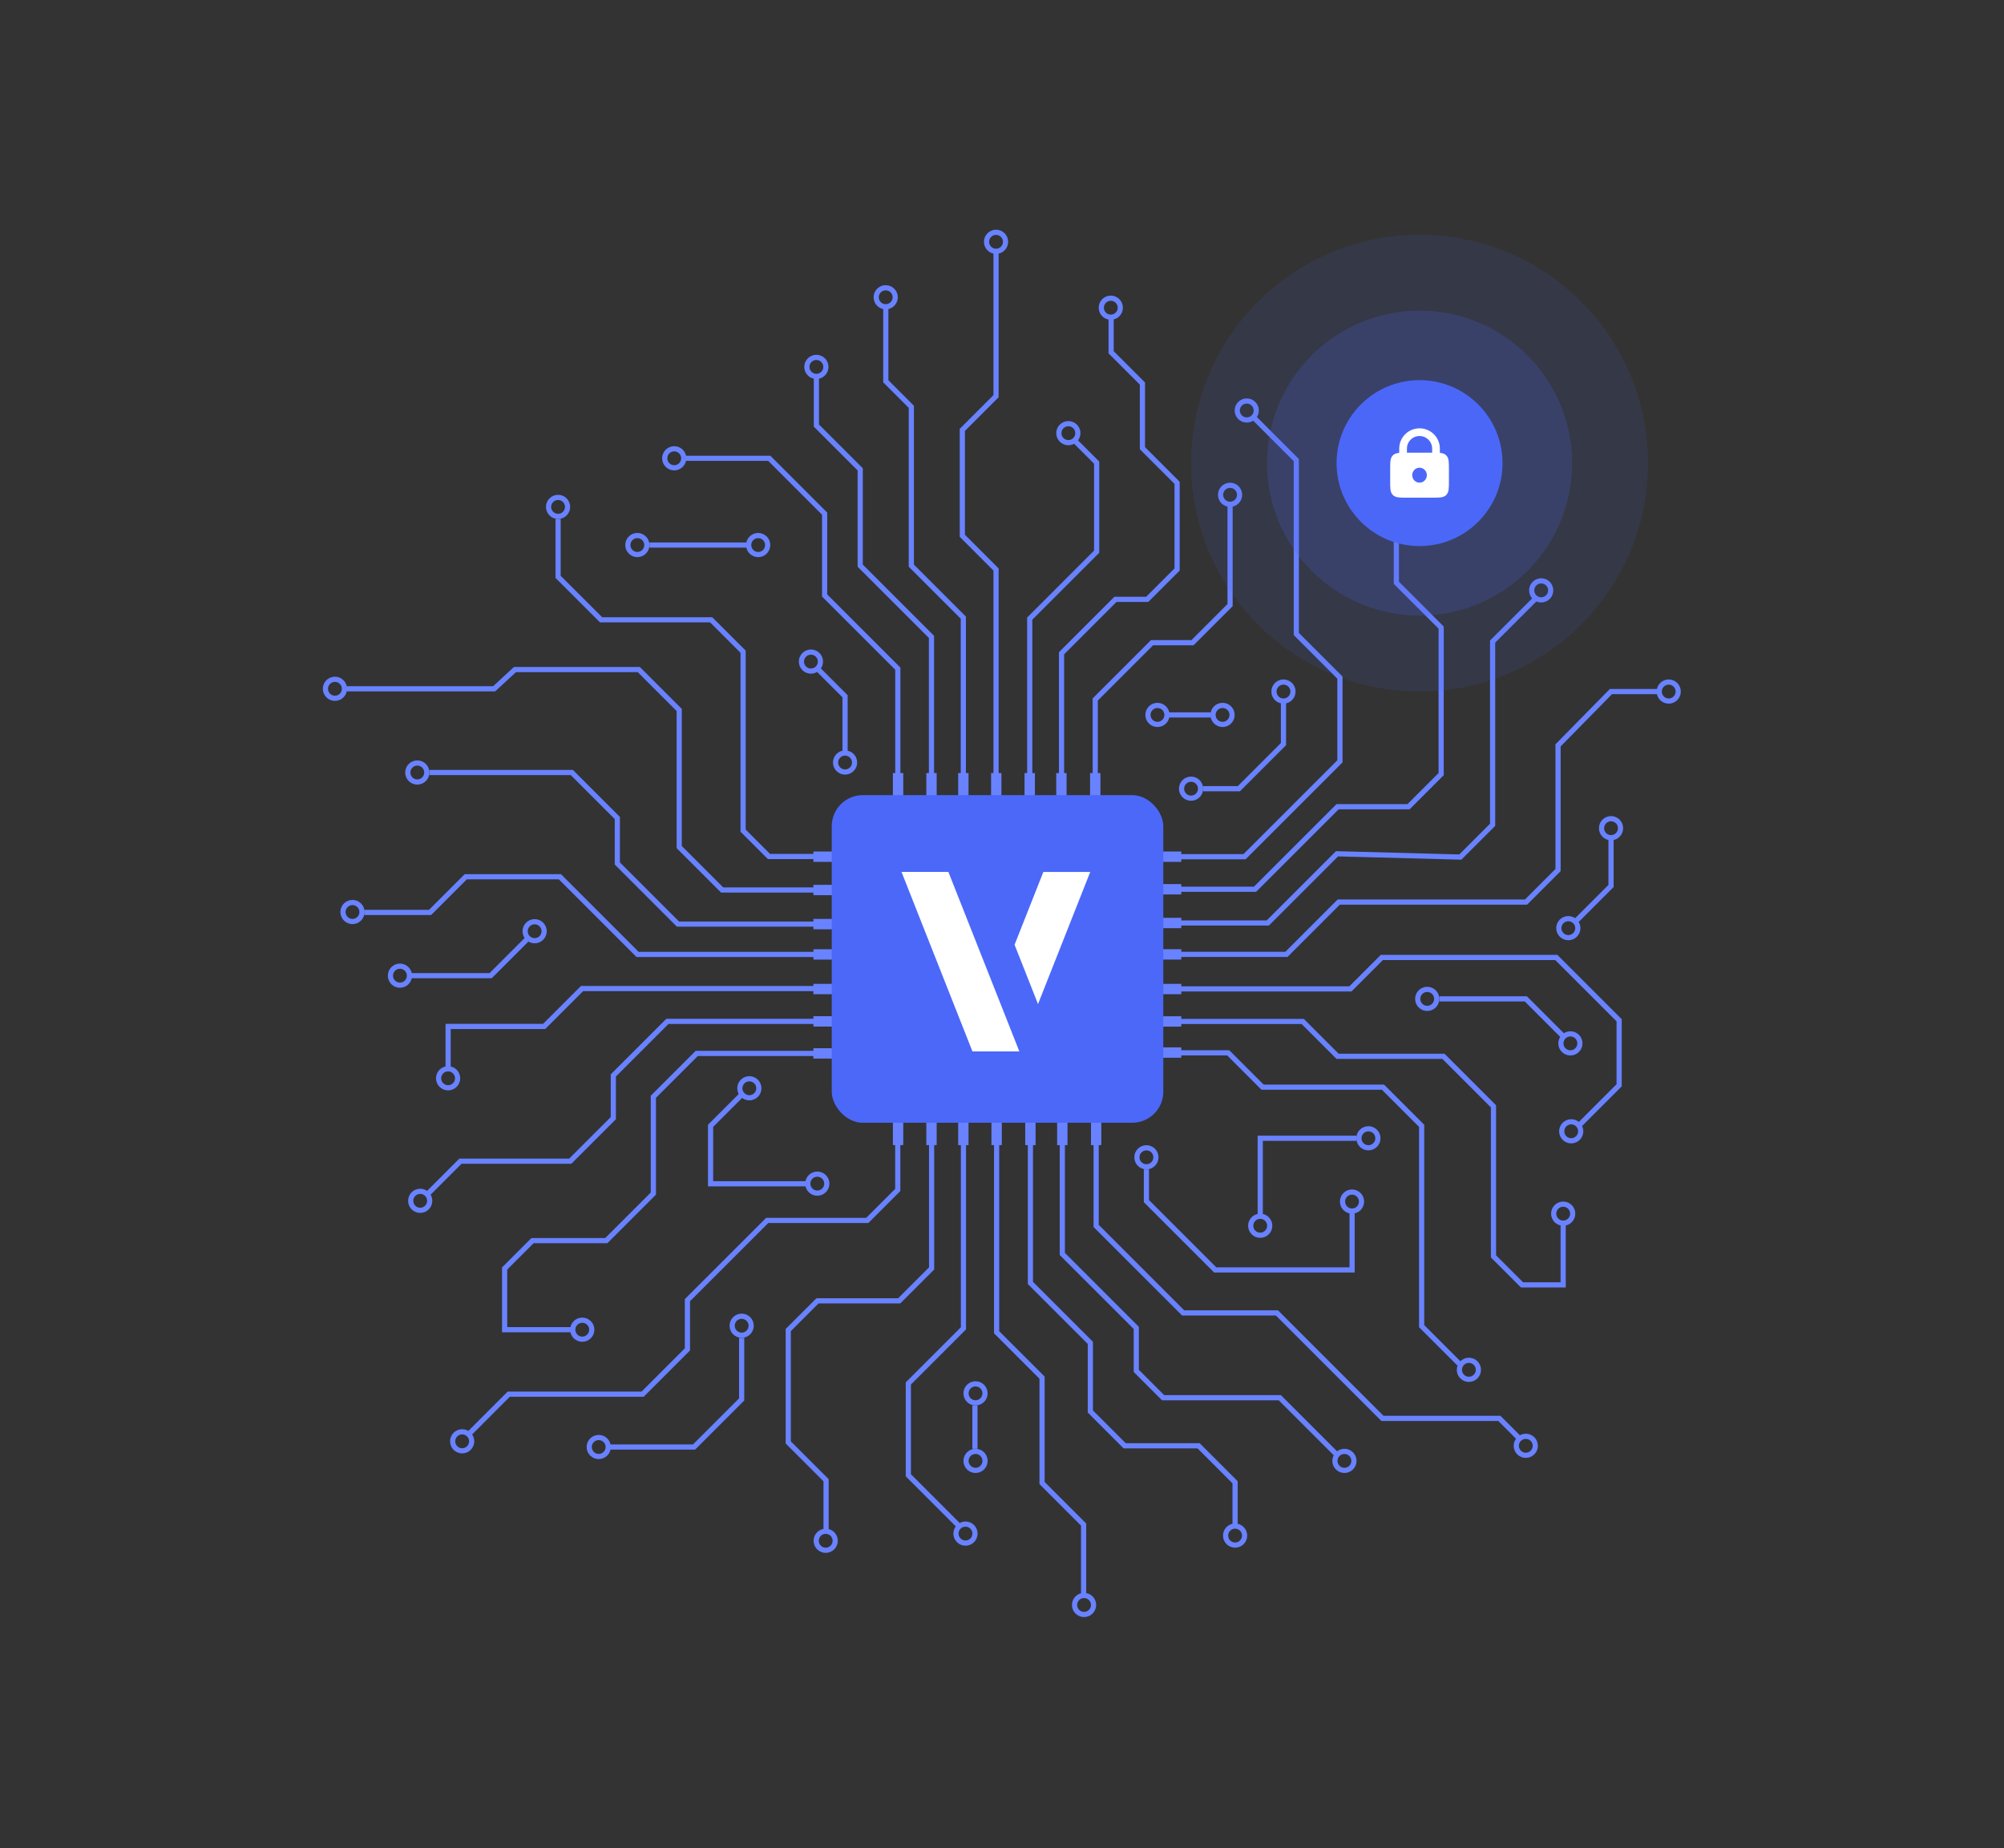 <svg width="658" height="607" viewBox="0 0 658 607" fill="none" xmlns="http://www.w3.org/2000/svg">
<rect x="0" y="0" width="658" height="607" fill="#333333" stroke="none"/>
<circle cx="458.552" cy="165.08" r="3.123" stroke="#6982FF" stroke-width="1.701"/>
<circle cx="421.419" cy="227.127" r="3.123" stroke="#6982FF" stroke-width="1.701"/>
<circle cx="391.075" cy="259.027" r="3.123" stroke="#6982FF" stroke-width="1.701"/>
<circle cx="401.419" cy="234.801" r="3.123" stroke="#6982FF" stroke-width="1.701"/>
<circle cx="380.044" cy="234.801" r="3.123" stroke="#6982FF" stroke-width="1.701"/>
<circle cx="506.044" cy="193.893" r="3.123" stroke="#6982FF" stroke-width="1.701"/>
<circle cx="513.263" cy="398.6" r="3.123" stroke="#6982FF" stroke-width="1.701"/>
<circle cx="482.302" cy="449.891" r="3.123" stroke="#6982FF" stroke-width="1.701"/>
<circle cx="441.435" cy="479.797" r="3.123" stroke="#6982FF" stroke-width="1.701"/>
<circle cx="355.942" cy="527.121" r="3.123" stroke="#6982FF" stroke-width="1.701"/>
<circle cx="317.013" cy="503.678" r="3.123" stroke="#6982FF" stroke-width="1.701"/>
<circle cx="271.114" cy="506.037" r="3.123" stroke="#6982FF" stroke-width="1.701"/>
<circle cx="320.31" cy="457.617" r="3.123" stroke="#6982FF" stroke-width="1.701"/>
<circle cx="443.927" cy="394.627" r="3.123" stroke="#6982FF" stroke-width="1.701"/>
<circle cx="413.786" cy="402.574" r="3.123" stroke="#6982FF" stroke-width="1.701"/>
<circle cx="449.31" cy="373.842" r="3.123" stroke="#6982FF" stroke-width="1.701"/>
<circle cx="376.419" cy="380.09" r="3.123" stroke="#6982FF" stroke-width="1.701"/>
<circle cx="320.31" cy="479.797" r="3.123" stroke="#6982FF" stroke-width="1.701"/>
<circle cx="196.583" cy="475.238" r="3.123" stroke="#6982FF" stroke-width="1.701"/>
<circle cx="191.185" cy="436.711" r="3.123" stroke="#6982FF" stroke-width="1.701"/>
<circle cx="243.52" cy="435.408" r="3.123" stroke="#6982FF" stroke-width="1.701"/>
<circle cx="246.044" cy="357.422" r="3.123" stroke="#6982FF" stroke-width="1.701"/>
<circle cx="268.356" cy="388.742" r="3.123" stroke="#6982FF" stroke-width="1.701"/>
<circle cx="151.747" cy="473.367" r="3.123" stroke="#6982FF" stroke-width="1.701"/>
<circle cx="405.536" cy="504.33" r="3.123" stroke="#6982FF" stroke-width="1.701"/>
<circle cx="515.896" cy="371.549" r="3.123" stroke="#6982FF" stroke-width="1.701"/>
<circle cx="515.63" cy="342.676" r="3.123" stroke="#6982FF" stroke-width="1.701"/>
<circle cx="514.95" cy="304.834" r="3.123" stroke="#6982FF" stroke-width="1.701"/>
<circle cx="528.974" cy="272.002" r="3.123" stroke="#6982FF" stroke-width="1.701"/>
<circle cx="468.622" cy="328.064" r="3.123" stroke="#6982FF" stroke-width="1.701"/>
<circle cx="547.911" cy="227.127" r="3.123" stroke="#6982FF" stroke-width="1.701"/>
<circle cx="500.981" cy="474.844" r="3.123" stroke="#6982FF" stroke-width="1.701"/>
<circle cx="409.364" cy="134.82" r="3.123" stroke="#6982FF" stroke-width="1.701"/>
<circle cx="403.888" cy="162.508" r="3.123" stroke="#6982FF" stroke-width="1.701"/>
<circle cx="327.044" cy="79.417" r="3.123" stroke="#6982FF" stroke-width="1.701"/>
<circle cx="350.786" cy="142.262" r="3.123" stroke="#6982FF" stroke-width="1.701"/>
<circle cx="290.817" cy="97.631" r="3.123" stroke="#6982FF" stroke-width="1.701"/>
<circle cx="268.052" cy="120.5" r="3.123" stroke="#6982FF" stroke-width="1.701"/>
<circle cx="221.38" cy="150.514" r="3.123" stroke="#6982FF" stroke-width="1.701"/>
<circle cx="209.27" cy="179.008" r="3.123" stroke="#6982FF" stroke-width="1.701"/>
<circle cx="248.942" cy="179.008" r="3.123" stroke="#6982FF" stroke-width="1.701"/>
<circle cx="266.263" cy="217.285" r="3.123" stroke="#6982FF" stroke-width="1.701"/>
<circle cx="277.474" cy="250.434" r="3.123" stroke="#6982FF" stroke-width="1.701"/>
<circle cx="109.974" cy="226.219" r="3.123" stroke="#6982FF" stroke-width="1.701"/>
<circle cx="183.239" cy="166.482" r="3.123" stroke="#6982FF" stroke-width="1.701"/>
<circle cx="137.02" cy="253.715" r="3.123" stroke="#6982FF" stroke-width="1.701"/>
<circle cx="115.739" cy="299.531" r="3.123" stroke="#6982FF" stroke-width="1.701"/>
<circle cx="137.974" cy="394.383" r="3.123" stroke="#6982FF" stroke-width="1.701"/>
<circle cx="147.13" cy="354.143" r="3.123" stroke="#6982FF" stroke-width="1.701"/>
<circle cx="175.544" cy="305.844" r="3.123" stroke="#6982FF" stroke-width="1.701"/>
<circle cx="131.317" cy="320.438" r="3.123" stroke="#6982FF" stroke-width="1.701"/>
<circle cx="364.724" cy="101.057" r="3.123" stroke="#6982FF" stroke-width="1.701"/>
<path d="M370.82 281.365H408.636L439.958 250.044V222.542L425.634 208.218V151.113L411.841 137.321" stroke="#6982FF" stroke-width="1.701"/>
<path d="M370.82 292.061H412.08L439.198 264.943H462.496L473.192 254.247V206.118L458.486 191.411V168.685" stroke="#6982FF" stroke-width="1.701"/>
<path d="M370.82 303.137H416.273L439.002 280.408L479.492 281.484L490.091 270.885V210.712L504.081 196.722" stroke="#6982FF" stroke-width="1.701"/>
<path d="M370.82 313.451H422.379L439.567 296.262H501.071L511.575 285.758V244.802L528.939 227.126H544.313" stroke="#6982FF" stroke-width="1.701"/>
<path d="M370.82 324.781H443.402L453.713 314.47H511.008L531.633 335.095V356.444L518.267 369.81" stroke="#6982FF" stroke-width="1.701"/>
<path d="M370.82 335.474H427.736L439.195 346.932H473.953L490.378 363.357V412.632L499.736 421.99H513.258V401.455" stroke="#6982FF" stroke-width="1.701"/>
<path d="M370.82 345.786H403.284L414.554 357.056H454.089L466.789 369.756V435.549L479.155 447.916" stroke="#6982FF" stroke-width="1.701"/>
<path d="M472.594 328.065H501.007L513.576 340.635" stroke="#6982FF" stroke-width="1.701"/>
<path d="M516.836 303.114L528.969 290.98V275.704" stroke="#6982FF" stroke-width="1.701"/>
<path d="M294.77 359.146L294.77 390.822L284.77 400.822L251.912 400.822L225.714 427.013L225.715 443.176L210.997 457.894L167.032 457.894L154.352 470.587" stroke="#6982FF" stroke-width="1.701"/>
<path d="M305.881 359.146L305.881 416.598L295.248 427.232L268.422 427.232L258.82 436.833L258.82 473.733L271.239 486.152V502.84" stroke="#6982FF" stroke-width="1.701"/>
<path d="M316.342 359.146L316.342 436.277L298.25 454.37L298.25 484.525L315.15 501.424" stroke="#6982FF" stroke-width="1.701"/>
<path d="M327.234 359.146L327.234 437.547L342.151 452.464L342.151 487.064L355.799 500.712L355.799 523.453" stroke="#6982FF" stroke-width="1.701"/>
<path d="M338.328 359.146L338.328 421.359L358.008 441.039L358.008 463.575L369.276 474.844L393.558 474.844L405.531 486.817V501.23" stroke="#6982FF" stroke-width="1.701"/>
<path d="M348.805 359.146L348.805 411.836L373.087 436.119L373.087 450.244L381.896 459.052L420.224 459.052L438.515 477.343" stroke="#6982FF" stroke-width="1.701"/>
<path d="M359.914 359.146L359.914 402.631L388.484 431.201L419.275 431.201L453.916 465.842L492.305 465.842L499.156 472.693" stroke="#6982FF" stroke-width="1.701"/>
<path d="M199.602 475.237H227.895L243.52 459.612V439.382" stroke="#6982FF" stroke-width="1.701"/>
<path d="M320.109 475.82V461.589" stroke="#6982FF" stroke-width="1.701"/>
<path d="M376.422 384.063V394.488L399.017 417.083H443.949V397.917" stroke="#6982FF" stroke-width="1.701"/>
<path d="M413.789 399.946V373.841H445.337" stroke="#6982FF" stroke-width="1.701"/>
<path d="M294.793 270.84V219.61L270.759 195.576V168.697L252.576 150.515H224.906" stroke="#6982FF" stroke-width="1.701"/>
<path d="M305.844 270.841V209.176L282.442 185.773V154.151L268.055 139.764V123.792" stroke="#6982FF" stroke-width="1.701"/>
<path d="M316.302 270.842V202.852L299.226 185.776V133.597L290.844 125.215V100.708" stroke="#6982FF" stroke-width="1.701"/>
<path d="M327.046 270.842V187.041L315.977 175.971V141.187L327.046 130.118V82.417" stroke="#6982FF" stroke-width="1.701"/>
<path d="M338.102 270.845V203.171L360.077 181.195V151.942L352.32 144.183" stroke="#6982FF" stroke-width="1.701"/>
<path d="M348.547 270.839V214.55L366.255 196.841H376.691L386.494 187.038V158.576L375.11 147.192V125.974L364.832 115.696V104.635" stroke="#6982FF" stroke-width="1.701"/>
<path d="M359.617 270.84V229.73L378.274 211.073H391.554L403.888 198.74V166.101" stroke="#6982FF" stroke-width="1.701"/>
<path d="M395.055 259.027H406.776L421.422 244.382V229.731" stroke="#6982FF" stroke-width="1.701"/>
<path d="M383.102 234.802L397.614 234.802" stroke="#6982FF" stroke-width="1.701"/>
<path d="M284.036 281.305H252.488L243.993 272.81V214.048L233.505 203.56H197.359L183.242 189.451V170.405" stroke="#6982FF" stroke-width="1.701"/>
<path d="M284.019 345.972H228.775L214.527 360.22V392.006L199.075 407.458H174.85L165.695 416.613V436.709H187.616" stroke="#6982FF" stroke-width="1.701"/>
<path d="M284.024 335.454H219.136L201.38 353.21L201.381 367.234L187.242 381.373H151.179L139.836 392.716" stroke="#6982FF" stroke-width="1.701"/>
<path d="M284.055 324.667H191.115L178.668 337.114H147.139L147.133 351.165" stroke="#6982FF" stroke-width="1.701"/>
<path d="M284.034 313.465H209.349L183.834 287.95H152.929L141.208 299.671H119.609" stroke="#6982FF" stroke-width="1.701"/>
<path d="M284.021 303.505H222.611L202.697 283.591V268.652L187.76 253.716H140.992" stroke="#6982FF" stroke-width="1.701"/>
<path d="M284.009 292.305H237.123L223.017 278.199L223.019 233.178L209.743 219.903H169.084L162.241 226.226H113.758" stroke="#6982FF" stroke-width="1.701"/>
<path d="M243.714 359.353L233.312 369.754V388.784H265.027" stroke="#6982FF" stroke-width="1.701"/>
<path d="M173.806 307.735L161.101 320.437H134.891" stroke="#6982FF" stroke-width="1.701"/>
<path d="M213.25 179.007H246.567" stroke="#6982FF" stroke-width="1.701"/>
<path d="M277.471 247.844V228.671L268.703 219.903" stroke="#6982FF" stroke-width="1.701"/>
<path d="M370.93 345.694H387.874" stroke="#6982FF" stroke-width="3.402"/>
<path d="M267.07 345.972H284.015" stroke="#6982FF" stroke-width="3.402"/>
<path d="M294.875 253.897L294.875 270.842" stroke="#6982FF" stroke-width="3.402"/>
<path d="M294.875 359.146L294.875 376.09" stroke="#6982FF" stroke-width="3.402"/>
<path d="M370.93 335.474H387.874" stroke="#6982FF" stroke-width="3.402"/>
<path d="M267.07 335.454H284.015" stroke="#6982FF" stroke-width="3.402"/>
<path d="M305.852 253.897L305.852 270.842" stroke="#6982FF" stroke-width="3.402"/>
<path d="M305.852 359.146L305.852 376.09" stroke="#6982FF" stroke-width="3.402"/>
<path d="M370.93 324.829H387.874" stroke="#6982FF" stroke-width="3.402"/>
<path d="M267.07 324.829H284.015" stroke="#6982FF" stroke-width="3.402"/>
<path d="M316.312 253.897L316.312 270.842" stroke="#6982FF" stroke-width="3.402"/>
<path d="M316.312 359.146L316.312 376.09" stroke="#6982FF" stroke-width="3.402"/>
<path d="M370.93 313.452H387.874" stroke="#6982FF" stroke-width="3.402"/>
<path d="M267.07 313.462H284.015" stroke="#6982FF" stroke-width="3.402"/>
<path d="M327.117 253.897L327.117 270.842" stroke="#6982FF" stroke-width="3.402"/>
<path d="M327.234 359.146L327.234 376.09" stroke="#6982FF" stroke-width="3.402"/>
<path d="M370.93 303.14H387.874" stroke="#6982FF" stroke-width="3.402"/>
<path d="M267.07 303.505H284.015" stroke="#6982FF" stroke-width="3.402"/>
<path d="M338.102 253.897L338.102 270.842" stroke="#6982FF" stroke-width="3.402"/>
<path d="M338.328 359.146L338.328 376.09" stroke="#6982FF" stroke-width="3.402"/>
<path d="M370.93 292.063H387.874" stroke="#6982FF" stroke-width="3.402"/>
<path d="M267.07 292.306H284.015" stroke="#6982FF" stroke-width="3.402"/>
<path d="M348.508 253.897L348.508 270.842" stroke="#6982FF" stroke-width="3.402"/>
<path d="M348.805 359.146L348.805 376.09" stroke="#6982FF" stroke-width="3.402"/>
<path d="M370.93 281.364H387.874" stroke="#6982FF" stroke-width="3.402"/>
<path d="M267.07 281.364H284.015" stroke="#6982FF" stroke-width="3.402"/>
<path d="M359.617 253.897L359.617 270.842" stroke="#6982FF" stroke-width="3.402"/>
<path d="M359.914 359.146L359.914 376.09" stroke="#6982FF" stroke-width="3.402"/>
<rect x="273.094" y="261.142" width="108.869" height="107.608" rx="10.207" fill="#4B68F9"/>
<path d="M340.827 329.767L357.97 286.377H342.574L333.129 310.284L340.827 329.767Z" fill="white"/>
<path d="M296.004 286.366L319.298 345.322L334.693 345.313L311.399 286.366H296.004Z" fill="white"/>
<circle cx="466.101" cy="152.101" r="27.245" fill="#4B68F9"/>
<circle opacity="0.1" cx="466.1" cy="152.101" r="75.026" fill="#4B68F9"/>
<circle opacity="0.2" cx="466.106" cy="152.101" r="50.086" fill="#4B68F9"/>
<path d="M457.09 154.044C457.09 151.811 457.09 150.694 457.784 150C458.478 149.306 459.594 149.306 461.828 149.306H470.372C472.606 149.306 473.722 149.306 474.416 150C475.11 150.694 475.11 151.811 475.11 154.044V158.077C475.11 160.31 475.11 161.427 474.416 162.121C473.722 162.815 472.606 162.815 470.372 162.815H461.828C459.594 162.815 458.478 162.815 457.784 162.121C457.09 161.427 457.09 160.31 457.09 158.077V154.044Z" fill="white" stroke="white" stroke-width="1.266"/>
<path d="M471.504 149.306V147.344C471.504 144.358 469.083 141.938 466.098 141.938V141.938C463.112 141.938 460.691 144.358 460.691 147.344V149.306" stroke="white" stroke-width="2.532" stroke-linecap="round"/>
<ellipse cx="466.094" cy="156.062" rx="2.403" ry="2.456" fill="#4B68F9"/>
</svg>
